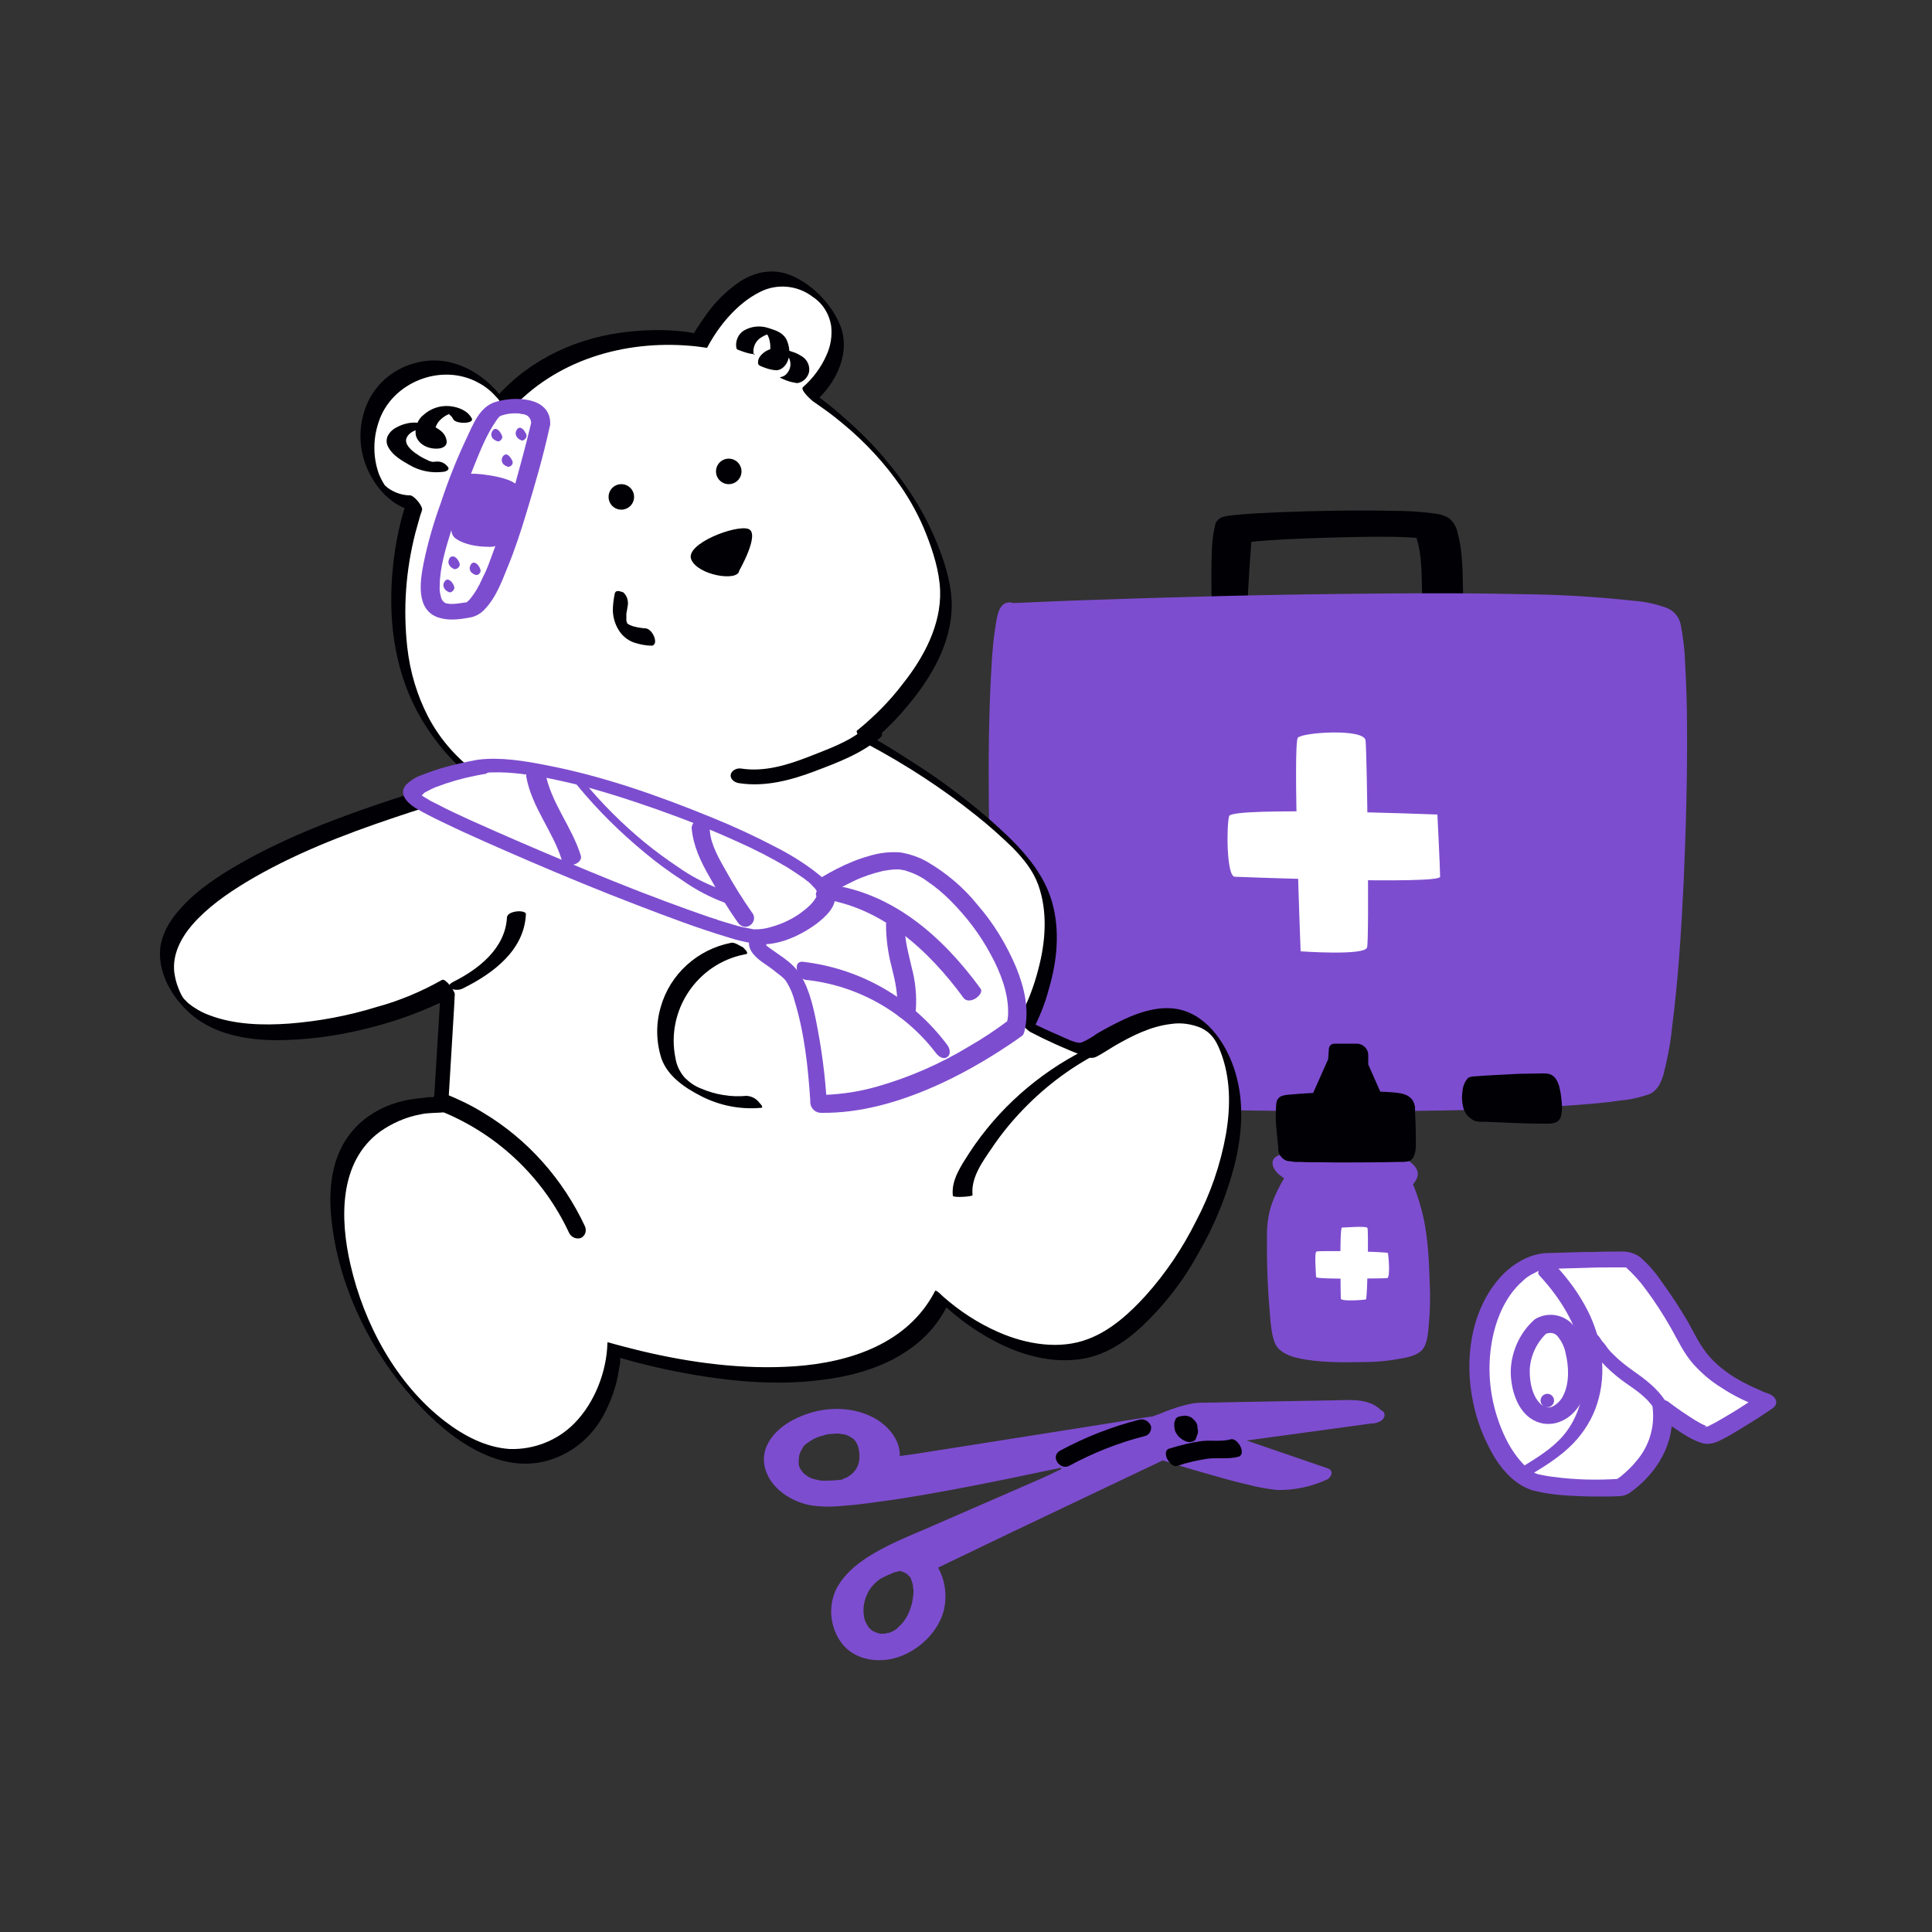 <svg transform="scale(1)" version="1.1" id="hXXYFXOp18" xmlns="http://www.w3.org/2000/svg" xmlns:xlink="http://www.w3.org/1999/xlink" x="0px" y="0px" viewBox="0 0 500 500" xml:space="preserve" class="pbimage_pbimage__wrapper__image__0LEis false"><rect x="0" y="0" width="500" height="500" fill="#333333" stroke="none"/><title>First Aid</title><style type="text/css"> .st0{fill:#000005;} .st1{fill:#59BE4C;} .st2{fill:#FFFFFF;}
 .st2{fill:#FFFFFF;}
 .st1{fill:#7d4dcf;}
 .st0{fill:#000005;}</style><g id="case"><path class="st0" d="M316.4,161.8c0,0-1-24.9,1.4-26.2s52.1-2.8,55.6-0.4s2.8,25.6,2.8,25.6l-5.6,0.4c0,0,0.4-21.4-2.5-22.8
		s-46.2,0-46.5,1s-1.4,21.4-1.4,21.4L316.4,161.8z" fill="#000005"></path><path class="st0" d="M318.8,162c-0.4-7.1-0.4-14.3,0.2-21.4c0.1-0.8,0.2-1.7,0.4-2.5c0.1-0.3,0.1-0.6,0.2-0.8
		c0-0.1,0.1-0.2,0.1-0.4s0,0.3,0-0.1c0,0,0.1-0.2,0.1-0.2c0.2,0-0.3,0.2-0.1,0.1c-0.5,0.2-0.4,0-0.1,0.1s0.3,0-0.1,0
		c0.2,0,0.4-0.1,0.6-0.1c2.9-0.4,5.9-0.6,8.9-0.7c9.5-0.5,18.5-0.7,28-0.6c3.9,0,7.8,0.1,11.7,0.4c0.7,0,1.4,0.1,2,0.2s-0.2,0-0.1,0
		l0.4,0.1l0.7,0.1c0.4,0.1,0.7,0.2,0,0c0.3,0.1,0.6,0.3-0.1-0.1c0.1,0,0.3,0.2-0.1-0.1s0,0.2-0.2-0.2c0.1,0.2,0.4,0.6,0.4,0.6
		c0.6,1.6,1,3.3,1.2,5.1c0.3,2.3,0.5,4.7,0.6,7c0.2,3.7,0.2,7.4,0.1,11.1c0,0.2,0,0.4,0,0.6l1.5-0.9l-5.6,0.4l3.4,2
		c0-2.5,0-4.9,0-7.4c0-4.2-0.3-8.3-1-12.4c-0.1-1.4-0.7-2.8-1.6-3.9c-0.9-0.8-2.1-1.2-3.3-1.3c-2.7-0.3-5.5-0.4-8.3-0.4
		c-8.5-0.1-17,0.2-25.5,0.6c-3.2,0.1-6.5,0.3-9.7,0.6c-1.4,0.1-4.2,0-4.5,1.8c-0.2,1.3-0.3,2.5-0.3,3.8c-0.1,2-0.3,4.1-0.4,6.1
		c-0.2,3.5-0.4,6.9-0.6,10.4c0,0.2,0,0.4,0,0.6l0.9-0.8l-3.9,1c-1,0.3-1.1,1.3-0.4,1.9c1,0.8,2.3,1.1,3.5,0.7l3.9-1.1
		c0.3-0.1,0.9-0.4,0.9-0.8c0.3-6.3,0.6-12.6,1.1-18.8c0-0.6,0.1-1.1,0.1-1.7c0-0.2,0.1-0.4,0.1-0.6c0-0.4,0.2-0.2-0.1,0
		s-1,0.5-0.3,0.3c-0.9,0.3,0.2,0,0.6-0.1c2.6-0.3,5.3-0.4,8-0.6c8-0.4,15.6-0.6,23.5-0.7c3.2,0,6.4,0,9.5,0.2c0.5,0,1,0.1,1.5,0.1
		l0.6,0.1c-1-0.1-0.3-0.1,0,0c0.6,0.2-0.3-0.1-0.2-0.1c-0.2-0.1-0.4-0.2-0.6-0.4c-0.4-0.2-0.1-0.1,0.1,0.2c-0.2-0.3,0.2,0.4,0.2,0.6
		c1.2,3.9,1.2,8.4,1.3,12.4c0.1,2.7,0.1,5.5,0.1,8.2c0,1.6,2.2,2,3.4,2l5.6-0.4c0.5,0,1.5-0.3,1.5-0.9c0.1-3,0.1-6,0-8.9
		c-0.1-4.7-0.1-9.6-1.4-14.2c-0.3-1.6-1.2-3-2.5-3.9c-1.1-0.5-2.2-0.9-3.4-1c-3.6-0.5-7.3-0.7-11-0.7c-10-0.2-20,0-30,0.4
		c-3.6,0.2-7.3,0.3-10.9,0.7c-1,0.1-2,0.2-3,0.5c-1.1,0.4-1.9,1.3-2,2.5c-1,4-0.8,8.6-0.9,12.7c0,3.9,0.1,7.8,0.2,11.7
		c0,0.2,0,0.4,0,0.6C314,163.4,318.9,164.1,318.8,162z" fill="#000005"></path><path class="st1" d="M261.5,158.3c0,0,166.6-7,170.9,2.4s1.2,112.6-5.5,119.6s-156,5.9-162.6,0.4S256,158.7,261.5,158.3z" fill="#7d4dcf"></path><path class="st1" d="M261.9,160.7c3.6-0.2,7.3-0.3,10.9-0.4c9.3-0.4,18.5-0.7,27.8-0.9c12.3-0.4,24.7-0.7,37-0.9
		c13-0.2,25.9-0.4,38.9-0.3c11.1,0.1,22.2,0.2,33.3,0.8c2.2,0.1,4.4,0.3,6.6,0.4l1.4,0.1h0.3l0.7,0.1c0.9,0.1,1.8,0.2,2.8,0.3
		c2.7,0.3,5.3,0.8,7.9,1.5l0.3,0.1c0.5,0.1-0.6-0.2-0.2-0.1c0.2,0.1,0.4,0.1,0.6,0.2l0.5,0.2c0.6,0.3-0.5-0.4-0.1,0
		c0.2,0.2,0.5,0.6-0.2-0.2c0.3,0.4-0.1,0-0.1-0.3c0,0.2,0.1,0.3,0.2,0.5c0.2,0.5-0.1-0.3-0.1-0.3c0,0.1,0.1,0.3,0.1,0.4
		c0.6,3.1,1,6.3,1.1,9.5c0-0.6,0,0.1,0,0.3s0,0.5,0,0.8l0.1,1.8c0,1.3,0.1,2.6,0.1,3.9c0.1,2.8,0.1,5.6,0.1,8.4
		c0.1,6.5,0,12.9-0.1,19.4c-0.3,13.7-0.9,27.3-1.9,41c-0.4,5.7-0.9,11.4-1.7,17.1c-0.3,2.2-0.6,4.5-1,6.7c-0.1,0.5-0.2,0.9-0.2,1.3
		c0,0.1,0,0.2,0,0.3l-0.1,0.7c-0.2,0.8-0.4,1.5-0.6,2.3s-0.4,1.2-0.6,1.8c-0.1,0.2-0.2,0.5-0.3,0.7c-0.2,0.6,0.3-0.4-0.1,0.2
		c-0.1,0.1-0.2,0.3-0.3,0.4c-0.3,0.5,0.5-0.5,0.1-0.1c-0.1,0.1-0.3,0.1-0.3,0.2c0.1-0.3,0.5-0.2,0,0c-0.9,0.3-1.8,0.6-2.7,0.8
		l-0.8,0.2c-0.6,0.1,0.1,0,0,0l-0.6,0.1c-0.7,0.1-1.5,0.2-2.2,0.3c-9.1,1.3-18.3,1.6-27.4,2c-12.7,0.5-25.4,0.7-38.1,0.7
		c-13.3,0-26.6-0.1-39.9-0.4c-10.9-0.3-21.8-0.7-32.6-1.5l-3.2-0.2l-0.7-0.1c-0.3,0,0.6,0,0.1,0h-0.3l-1.4-0.1
		c-1.6-0.2-3.2-0.4-4.8-0.6c-1.2-0.2-2.3-0.4-3.5-0.6c-0.4-0.1-0.8-0.2-1.2-0.3c-0.2-0.1,0.6,0.3,0.1,0c-0.1-0.1-0.2-0.1-0.4-0.2
		c-0.3-0.1,0.6,0.5,0.2,0.1c0,0,0.5,0.6,0.2,0.1s0.3,0.7,0.1,0.1c-0.1-0.2-0.2-0.4-0.3-0.6l-0.3-0.7c-0.1-0.4,0,0,0.1,0.2l-0.1-0.5
		c-0.2-0.6-0.3-1.3-0.5-1.9c-0.8-3.9-1.3-7.8-1.7-11.8c-1.2-11.9-1.7-23-2-35c-0.4-12.9-0.5-25.8-0.3-38.7
		c0.2-8.9,0.2-18.1,1.6-26.9c0-0.3,0.1-0.6,0.2-0.9s-0.1,0.6,0,0c0-0.1,0-0.2,0.1-0.3c0.1-0.4,0.2-0.9,0.4-1.3
		c0.1-0.2,0.1-0.3,0.2-0.5c0.1-0.2-0.4,0.5,0,0.1s-0.4,0.3-0.2,0.2s0.3-0.1-0.4,0.2C262.7,160.5,261.7,160.7,261.9,160.7
		c3-0.3,1.9-5-0.8-4.8s-3,3.6-3.4,5.7c-0.6,3.6-0.9,7.2-1.1,10.9c-0.7,11.6-0.8,23.2-0.7,34.8c0.1,13.2,0.4,26.4,1.2,39.5
		c0.5,9.6,1,19.5,3,28.9c0.5,2.3,1,5.2,3,6.8c1.6,1.3,4.1,1.5,6,1.9c8.5,1.3,17.1,1.7,25.6,2.1c12.5,0.6,25,0.9,37.5,1
		c13.6,0.2,27.2,0.1,40.8-0.1c11.5-0.2,23-0.5,34.5-1.4c4-0.3,8-0.6,11.9-1.2c2.5-0.2,5-0.8,7.4-1.6c2.2-1,3-2.9,3.7-5.1
		c1-3.9,1.8-7.9,2.2-12c1.6-12.4,2.4-24.9,3-37.3c0.6-13.6,1-27.3,0.9-40.9c0-5.4-0.2-10.9-0.5-16.4c-0.1-3.3-0.5-6.5-1.1-9.7
		c-0.4-2.2-1.9-3.9-4-4.6c-2.6-0.9-5.3-1.5-8-1.7c-9.2-1-18.5-1.6-27.8-1.7c-12.4-0.3-24.8-0.3-37.2-0.2
		c-13.2,0.1-26.5,0.3-39.7,0.6c-11.3,0.3-22.6,0.6-33.8,1c-6.8,0.2-13.7,0.5-20.5,0.8l-2.8,0.1C258,156.1,259.2,160.8,261.9,160.7z" fill="#7d4dcf"></path><path class="st2" d="M336.6,246.2c0,0-2.1-53.9-0.7-55.3s17.1-2.4,17.5,0.7s1,51.4,0.4,53.6S336.6,246.2,336.6,246.2z" fill="#FFFFFF"></path><path class="st2" d="M319.5,226.9c0,0,53.2,2.1,53.2,0s-0.7-16.1-0.7-16.1s-53.2-2.1-53.9,0.4S317.4,226.6,319.5,226.9z" fill="#FFFFFF"></path><path class="st0" d="M291.1,280.3c0,0,18.4,0.2,20,0.5s1.2,6.2,0.5,6.9s-17-0.2-19.4-0.7S290.2,280.7,291.1,280.3z" fill="#000005"></path><path class="st0" d="M289.9,280.6l8.8,0.1c2.2,0,4.4,0.1,6.6,0.1l2.7,0.1h0.9h0.4c-0.7,0-0.2,0,0,0s0,0,0,0c-0.1-0.2-0.2,0.1-0.2,0
		s0.1,0.1,0.2,0.1c0.2,0.4,0.3,0.8,0.5,1.2c0.2,1.1,0.2,2.2,0.1,3.2c0,0.5-0.1,0.9-0.2,1.4c0,0.2-0.3,0.7-0.3,0.7l0.4-0.1l0.6-0.1
		c-0.5,0,0.3,0,0.2,0l0,0h-1.2h-0.4c0.1,0,0.5,0,0.1,0h-0.8c-1.1,0-2.2-0.1-3.4-0.1c-2.4-0.1-4.3-0.2-6.7-0.4
		c-1-0.1-1.9-0.1-2.9-0.2c-0.1,0-0.6-0.1-0.2,0c-0.1,0-0.2,0-0.4-0.1c-0.3-0.1-0.6-0.3-0.9-0.6c-0.6-1-0.9-2.2-0.8-3.3
		c0-0.6,0-2.1,0.6-2.5c0.4-0.2-1.7-0.4-1.8-0.3c-1-0.1-2.1,0-3.1,0.4c-0.6,0.4-0.7,1.6-0.7,2.2c-0.1,1.2,0.1,2.4,0.6,3.4
		c0.8,1.6,2.8,1.4,4.3,1.6c5,0.4,10.1,0.7,15.1,0.7c1.2,0,2.3,0,3.5-0.1c0.9,0,1.8-0.1,2.6-0.5c0.6-0.5,0.6-1.6,0.6-2.3
		c0.2-1.2,0.1-2.4-0.1-3.6c-0.1-0.8-0.9-1.4-1.8-1.4c-0.7-0.1-1.3-0.1-2-0.1c-2.1-0.1-4.2-0.1-6.3-0.2c-4-0.1-8-0.2-12.1-0.2
		c-0.6,0-1.3,0-1.9,0.1c-0.5,0-1,0.1-1.5,0.2c-0.2,0.1-0.4,0-0.2,0.3S289.8,280.6,289.9,280.6z" fill="#000005"></path><path class="st0" d="M381.3,281.2c0,0,19.4-1.4,19.8-0.7s1.9,7.6,0.2,8.1s-16.6-0.5-19.1-0.5S380.3,281.9,381.3,281.2z" fill="#000005"></path><path class="st0" d="M381.7,283.5c6.4-0.5,12.9-1.1,19.3-0.8c0.1,0,0.4,0.1,0,0c-0.6-0.2,0.4,0.2-0.3-0.1s-1.8-2.1-1.3-1.3
		c0.2,0.3-0.1-0.5,0,0c0.2,1,0.4,2.1,0.6,3.2c0,0.1,0,0.4,0,0v0.4c0,0.3,0,0.5,0,0.8s0,0.5,0,0.7s-0.1,0.3,0-0.1
		c0,0.1,0,0.2-0.1,0.3s0.2-0.3,0.1-0.1s-0.2,0.2,0,0s0.5-0.4,0.3-0.2c0,0-0.5,0.1-0.1,0s-0.1,0-0.2,0c-4.4,0.2-8.9-0.2-13.2-0.4
		l-3.3-0.1h-1.2h-0.4c-0.5,0,0.1,0,0.3,0.2c0.4,0.2,0.4,0.3,0.2,0.1c0.8,0.7-0.2-0.3,0.4,0.5c0,0-0.1-0.3-0.1-0.3s0.1,0.5,0,0
		c0-0.1-0.1-0.9-0.1-0.4c0-0.3,0-0.7,0-1c0-0.3,0-0.6,0.1-0.9c0-0.3-0.1,0.3,0,0l0.1-0.4c0.1-0.2,0.2-0.5,0.2-0.7s0.2-0.2-0.1,0.1
		c0.1-0.1,0.3-0.3-0.1,0.1c0.8-0.9,0.9-2.2,0.1-3.1c-0.5-0.8-2-1.8-3-1c-0.8,0.9-1.3,2.1-1.4,3.3c-0.2,1.3-0.2,2.6,0.1,3.9
		c0.3,1.8,1.5,3.2,3.1,3.9c0.8,0.2,1.6,0.3,2.5,0.2c5.1,0.2,10.1,0.5,15.2,0.5c1.9,0,4,0.2,4.6-2c0.3-1.4,0.3-2.8,0.1-4.2
		c-0.1-1.2-0.3-2.3-0.6-3.5c-0.4-1.3-1-2.6-2.4-3.1c-0.6-0.2-1.3-0.2-1.9-0.2c-2,0-4.1,0.1-6.1,0.1c-4,0.2-8.1,0.4-12.1,0.7
		C377.9,279.1,379.4,283.7,381.7,283.5z" fill="#000005"></path></g><g id="scissors"><path class="st1" d="M355.7,366.6c-1.4-1.6-3.5-2.5-5.6-2.5c-3.6,0-38.2,0.7-40.5,0.7s-10.8,3.4-10.8,3.4L230,379
		c2.4-7.1-8.1-16.5-21.8-11.1s-8.3,17.7,2.3,19.9s67.5-10.5,67.5-10.5c-0.6,1.1-1,2.3-1.3,3.6c0,1-32.6,14.5-44.8,20.1
		s-17.1,12.7-13.2,21.1s14.5,7.4,20.6-0.5s0.2-16.3,0.2-16.3l61.4-29.3c0,0,25.2,8.1,30.8,7.9c3.5-0.2,6.9-1,10.2-2.3l-27.3-9.4
		L355.7,366.6z M217.9,384.6c-13.4,1.9-15.7-5.3-12.5-10.4s17.2-8.3,19.1,0S217.9,384.6,217.9,384.6L217.9,384.6z M232.2,423.5
		c-7.2,3.4-12.9-1.3-10.8-9.1s11.3-9.3,11.3-9.3C241.9,405,239.4,420.2,232.2,423.5L232.2,423.5z"></path><path class="st1" d="M358,365.6c-3.1-3.8-8.1-3.3-12.5-3.2c-5.7,0.1-11.4,0.2-17.1,0.3l-15.7,0.3c-1.4,0-2.7,0-4.1,0.2
		c-3,0.6-5.9,1.6-8.7,2.8c-0.7,0.2-1.5,0.5-2.1,0.8c0.6-0.4,0.8-0.2,0.2-0.2c-0.9,0.1-1.8,0.3-2.6,0.4l-11.2,1.8l-32.9,5.2l-14,2.2
		c-2.4,0.4-4.9,0.6-7.4,1.1c-0.1,0-0.2,0-0.3,0.1l2.9,1.5c1.6-5-2.2-9.8-6.4-12c-6.4-3.4-14.4-2.8-20.7,0.5c-4.7,2.4-8.9,7-7.4,12.6
		c1.4,5.1,6.4,8.4,11.4,9.5c2.9,0.5,5.9,0.5,8.8,0.2c4.4-0.3,8.8-1,13.2-1.6c9.9-1.5,19.7-3.4,29.5-5.4c3.8-0.8,7.6-1.6,11.5-2.4
		c1.9-0.4,4-0.7,5.9-1.3l0.3,0l-2.7-2c-0.4,0.7-0.7,1.4-1,2.2c-0.2,0.5-0.3,0.9-0.4,1.4c-0.2,1,0.3-0.8,0.7-0.7
		c-0.2,0.1-0.4,0.2-0.6,0.4c0.8-0.5,0.1-0.1-0.1,0l-0.7,0.3c-2.9,1.5-5.9,2.7-8.8,4c-8.5,3.7-17,7.4-25.5,11.1
		c-3.8,1.6-7.6,3.2-11.2,5.1c-4.7,2.5-9.6,5.8-12,10.7c-1.9,4.2-1.5,9.1,1,13c2.8,4.4,8.1,5.8,13.1,4.9c6.2-1.2,12.1-6.3,13.8-12.4
		c1.1-4.4,0.3-9-2.3-12.7l-1.2,2.4l20.8-10l33-15.7l7.6-3.6l-2.5,0.1c4.2,1.4,8.5,2.7,12.8,3.9c3.5,1,6.9,2,10.5,2.8
		c2.5,0.7,5,1.1,7.6,1.4c4.4,0.1,8.7-0.8,12.7-2.6c1.3-0.5,2.2-2.4,0.4-3l-23.9-8.2l-3.4-1.2l-1.7,3.3l35.9-4.9l5.1-0.7
		c1-0.1,2.5-0.6,2.7-1.9s-1.2-1.7-2.2-1.6l-35.9,4.9l-5.1,0.7c-1,0-2,0.6-2.6,1.4c-0.3,0.7,0,1.5,0.6,1.8c0.1,0,0.1,0.1,0.2,0.1
		l23.8,8.2l3.4,1.2l0.4-3c-0.2,0.1-0.3,0.1-0.5,0.2l-0.7,0.3h-0.1c-0.2,0-0.3,0.1-0.5,0.1c-1.7,0.5-3.4,0.9-5.1,1.1
		c-0.8,0.1-1.6,0.1-2.3,0.2c-0.5,0.1,0.5,0.1,0.1,0l-0.6-0.1c-0.9-0.1-1.7-0.2-2.6-0.4c-4.9-0.9-9.6-2.3-14.4-3.7
		c-3.7-1.1-7.4-2.2-11.1-3.4c-1-0.4-2.2-0.4-3.2,0c-0.5,0.2-1,0.5-1.5,0.7l-18.8,9l-25.7,12.3c-5,2.4-10.1,4.7-15,7.2l-0.2,0.1
		c-0.9,0.4-1.9,1.4-1.2,2.4c1.8,2.7,2.6,5.9,2.2,9.1c-0.8,5-4.4,9-9.2,10.5c-1.7,0.5-3.5,0.4-5.1-0.2c-1.9-0.9-3.3-2.4-4.1-4.2
		c-1.8-3.5-1.5-7.6,0.7-10.8c2.8-4,7.4-6.5,11.8-8.4c3.3-1.5,6.6-2.9,9.9-4.4c7.9-3.4,15.9-6.8,23.8-10.3c3-1.3,6-2.6,8.9-4.1
		c1-0.4,1.8-0.9,2.6-1.6c0.4-0.5,0.6-1.2,0.7-1.9c0.3-0.8,0.6-1.5,1-2.2c0.9-1.7-1.5-2.2-2.7-2c-4.2,1-8.5,1.9-12.7,2.7
		c-8.9,1.9-17.9,3.7-26.9,5.2c-4.6,0.8-8.5,1.4-12.9,2c-3.4,0.5-6.9,0.8-10.4,0.9h-1.4c-0.5,0,0.4,0,0,0s-1-0.1-1.5-0.1
		c-2-0.4-3.8-1.2-5.4-2.4c-3.1-2.3-5.1-6.4-3.1-10c1.2-2.1,3.5-3.5,5.7-4.4c2.9-1.2,6-1.6,9.1-1.2c4.3,0.7,9,3.7,9.6,8.3
		c0.1,0.9,0,1.8-0.3,2.6c-0.5,1.6,2.1,1.6,2.9,1.5l17.4-2.7l32.7-5.1l12.9-2c1.9-0.3,3.9-0.5,5.7-0.9c1.7-0.5,3.4-1.2,5.1-1.9
		c1.3-0.5,2.6-0.9,4-1.2l0.8-0.2c0.4-0.1-0.5,0,0.1,0h0.5c4,0,8-0.1,12.1-0.2l18-0.3l7-0.1c1.5,0,3.1-0.2,4.6,0.3
		c0.6,0.3,1.1,0.6,1.6,1c0.2,0.1,0.5,0.5,0.3,0.3l0.2,0.2C354.9,369.3,359.5,367.5,358,365.6z"></path><path class="st1" d="M218.1,382.9c-1.5,0.2-3.1,0.3-4.7,0.3h-0.1h-0.5c-0.3,0-0.6-0.1-0.8-0.1l-0.9-0.2l-0.4-0.1c0.2,0.1,0.1,0,0,0
		c-0.5-0.1-0.9-0.3-1.3-0.5s0.1,0.1-0.3-0.2c-0.2-0.1-0.4-0.2-0.6-0.4l-0.4-0.3c-0.4-0.3,0.1,0.1-0.1-0.1c-0.3-0.3-0.5-0.6-0.7-0.9
		c-0.1-0.2-0.2-0.3-0.3-0.5c0.2,0.4,0-0.1-0.1-0.2c-0.1-0.3-0.2-0.7-0.2-1c0-0.1,0-0.5,0-0.3s0-0.3,0-0.4c0-0.4,0.1-0.7,0.1-1.1
		c0-0.2,0.1-0.3,0.1-0.5c0.1-0.5,0,0,0.1-0.2c0.1-0.4,0.3-0.7,0.5-1.1c0.1-0.2,0.2-0.3,0.3-0.5c0.2-0.4-0.2,0.2,0.1-0.2
		s0.6-0.6,0.9-0.9s-0.3,0.2,0,0.1l0.2-0.2l0.6-0.4l0.5-0.3l0.3-0.2c0.2-0.1-0.4,0.2,0,0s0.8-0.4,1.3-0.6l0.6-0.2l0.4-0.1
		c-0.6,0.2-0.1,0,0,0c0.5-0.1,0.9-0.3,1.4-0.4l0.8-0.1h0.1h0.2c0.5,0,1-0.1,1.4-0.1h0.4c0.4,0-0.4,0-0.1,0l0.7,0.1l0.7,0.1
		c0.5,0.1-0.1-0.1,0.2,0c0.4,0.1,0.9,0.3,1.3,0.5c-0.4-0.2,0.2,0.1,0.3,0.2c0.2,0.1,0.3,0.2,0.5,0.3l0.3,0.2c0.2,0.2-0.2-0.2,0,0
		c0.2,0.2,0.3,0.4,0.5,0.6c0.5,0.7,0.8,1.6,0.9,2.4c0.2,1.1,0.2,2.2-0.1,3.3c-0.2,0.8-0.6,1.5-1.1,2.1c-0.2,0.2-0.3,0.4-0.5,0.5
		s-0.3,0.3-0.1,0.1s-0.1,0.1-0.1,0.1c-0.3,0.3-0.7,0.5-1,0.7s0.4-0.2-0.1,0.1l-0.5,0.2c-0.3,0.1-0.6,0.2-0.8,0.4
		c-0.7,0.3,0.6-0.2,0,0l-0.2,0.1c-0.9,0.2-2.3,1.1-2,2.2s1.9,1.3,2.8,1.1c3.3-0.8,6.6-3,8.1-6.1c1.1-2.5,1.2-5.3,0.2-7.8
		c-1-2.2-2.8-3.8-5.1-4.4c-5-1.5-10.8-0.1-15.1,2.7c-3.2,2.1-5.7,6.2-4.4,10.1c2.1,6.2,10.4,6.2,15.6,5.5c1-0.1,2.5-0.6,2.7-1.9
		S219.1,382.8,218.1,382.9z"></path><path class="st1" d="M231.2,422.1l-0.9,0.4c-0.1,0-0.6,0.2-0.3,0.1s-0.1,0-0.2,0l-0.9,0.2h-0.1h-0.3c-0.1,0-0.8,0-0.6,0
		s-0.4,0-0.5-0.1s-0.8-0.2-0.4-0.1c-0.2-0.1-0.5-0.2-0.7-0.3l-0.4-0.2c0,0,0.2,0.1,0,0c-0.2-0.1-0.4-0.2-0.5-0.4
		c-0.3-0.2-0.6-0.5-0.8-0.9c-0.5-0.7-0.9-1.6-1-2.5c-0.4-2.2,0.1-4.5,1.2-6.5c0.5-0.8,1.1-1.6,1.8-2.2l0.2-0.2c0.3-0.2-0.2,0.2,0,0
		l0.5-0.4c0.4-0.3,0.8-0.6,1.3-0.8s-0.4,0.2,0.2-0.1l0.6-0.3c0.4-0.2,0.8-0.4,1.2-0.5c0.3-0.2,0.6-0.3,1-0.4c-0.3,0-0.5,0.1-0.1,0
		l0.5-0.1c0.4-0.1,0.7-0.2,1.1-0.3h0.2c0,0-0.7,0.2-0.4,0.1s-0.4,0-0.1,0l0.7,0.1c0.3,0-0.4-0.1-0.1,0l0.2,0.1l0.6,0.2
		c-0.4-0.1-0.1,0,0.1,0.1s0.3,0.2,0.5,0.3c0.4,0.3-0.1-0.1,0.1,0.1s0.2,0.3,0.4,0.4s0.2,0.3,0.3,0.4s0.3,0.5,0.2,0.4
		s0.1,0.3,0.1,0.3s0.1,0.4,0.2,0.6c0.1,0.4,0.2,0.8,0.2,1.2c0,0.2,0,0.4,0.1,0.6s0,0.1,0,0v0.4c0,0.5,0,0.9-0.1,1.4
		c-0.2,1.9-0.8,3.8-1.8,5.5l-0.4,0.6l-0.2,0.3c-0.2,0.3,0.1-0.1-0.1,0.1c-0.3,0.4-0.6,0.8-1,1.1l-0.5,0.5c0.4-0.3-0.1,0.1-0.2,0.2
		s-0.4,0.3-0.6,0.4L231.2,422.1C231.7,421.8,231.3,422.1,231.2,422.1c-0.8,0.4-1.9,1.4-1.2,2.4s2.3,0.9,3.3,0.4
		c4.2-2,6.8-6.4,7.6-10.9c0.7-3.9-0.2-8.5-4.3-10.1c-3.3-1.3-7,0-10,1.6c-5,2.7-8.5,7.5-8,13.4c0.2,2.9,2,5.4,4.6,6.6
		c3.1,1.5,7,0.8,10-0.6c0.9-0.4,1.9-1.4,1.2-2.4S232.1,421.7,231.2,422.1z"></path><path class="st0" d="M276.8,379.3c6.1-3.3,12.6-5.9,19.3-7.6c1.2-0.2,1.9-1.3,1.8-2.4c0-0.1,0-0.1,0-0.2c-0.5-1.2-1.7-2-3-1.7
		c-7.1,1.8-14,4.5-20.5,8C271.6,376.9,274.4,380.7,276.8,379.3L276.8,379.3z"></path><path class="st0" d="M304.6,379.4c2.6-0.9,5.3-1.5,8-1.9c2.6-0.3,5.3,0.2,7.9-0.5c1.1-0.3,1-1.6,0.6-2.5s-1.5-2.3-2.6-2
		c-2.6,0.7-5.3,0.1-7.9,0.5c-2.7,0.4-5.4,1.1-8,1.9c-1.1,0.3-1,1.6-0.6,2.5S303.5,379.7,304.6,379.4L304.6,379.4z"></path><path class="st0" d="M304.2,367.4c0,0-0.1,0.1-0.1,0.2c-0.1,0.2-0.1,0.4-0.2,0.6c0,0.3,0,0.6,0,0.8c0.1,0.4,0.2,0.7,0.4,1.1
		c0.2,0.4,0.5,0.7,0.8,1c0.6,0.6,1.3,0.9,2.1,1.1c0.5,0.1,1.1,0,1.5-0.3c0.2-0.1,0.4-0.3,0.6-0.5c0.2-0.2,0.3-0.4,0.4-0.7
		c0.1-0.2,0.2-0.5,0.2-0.7c0,0,0-0.1,0-0.1c0-0.2,0-0.5,0-0.7c0-0.3-0.1-0.5-0.2-0.8c-0.1-0.2-0.2-0.4-0.4-0.6
		c-0.1-0.2-0.3-0.4-0.5-0.5c-0.2-0.3-0.5-0.5-0.8-0.6c-0.8-0.4-1.7-0.4-2.5-0.1c-0.5,0.2-0.9,0.6-1.2,1.1c-0.1,0.2-0.2,0.5-0.2,0.8
		c0,0.5,0,1,0.2,1.4c0.3,0.8,0.9,1.5,1.6,1.9c0.8,0.5,1.8,0.6,2.7,0.2c0.2-0.1,0.4-0.2,0.5-0.4c0,0,0.1-0.1,0.1-0.1
		c0.3-0.3,0.5-0.7,0.5-1.2c0.1-0.3,0.1-0.5,0-0.8c-0.1-0.7-0.5-1.3-1-1.8c-0.9-0.9-2.3-1.2-3.5-0.7c-0.5,0.2-0.9,0.6-1.1,1.1
		c0,0.1-0.1,0.3-0.1,0.4c0,0.1-0.1,0.3-0.1,0.4c0,0.5,0.1,1,0.2,1.4c0.1,0.3,0.3,0.6,0.5,0.9c0.2,0.3,0.4,0.6,0.7,0.8
		c0.5,0.5,1.1,0.8,1.8,1.1l0.6,0.1c0.3,0,0.5,0,0.8-0.1c0.2,0,0.3-0.1,0.5-0.2c0.2-0.1,0.4-0.3,0.5-0.6l0.4-1.1
		c0.2-0.5,0.2-1.1,0-1.6c-0.1-0.3-0.3-0.6-0.5-0.8c-0.2-0.3-0.5-0.5-0.8-0.7c-0.5-0.3-1.1-0.5-1.7-0.4c-0.5,0.1-1,0.4-1.2,0.9
		l-0.4,1.1l2.3-0.8l-0.2-0.1l0.6,0.3c-0.2-0.1-0.3-0.2-0.4-0.3l0.5,0.4c-0.1-0.1-0.2-0.2-0.2-0.2l0.4,0.5c-0.1-0.1-0.1-0.2-0.2-0.2
		l0.3,0.5c0-0.1-0.1-0.1-0.1-0.2l0.2,0.6c0-0.1,0-0.2,0-0.3v0.5c0-0.1,0-0.1,0-0.2l-0.1,0.5c0-0.1,0.1-0.1,0.1-0.2l-0.3,0.4
		c0.1-0.1,0.1-0.1,0.2-0.2l-0.4,0.3c0.1-0.1,0.2-0.1,0.3-0.1L308,371c0.1,0,0.1,0,0.2,0h-0.5h0.2l-0.6-0.1h0.1l-0.6-0.3l0.1,0
		l-0.5-0.4l0.1,0.1l-0.4-0.5l0,0.1l-0.3-0.6v0.1l-0.2-0.6c0,0,0,0.1,0,0.1v-0.5c0,0,0,0.1,0,0.1l0.1-0.5c0,0.1-0.1,0.1-0.1,0.2
		l0.3-0.4c0,0.1-0.1,0.1-0.2,0.2l0.4-0.3l-0.2,0.1l0.5-0.2h-0.1h0.4l0.6,0.1l-0.1,0l0.6,0.3l-0.1-0.1l0.5,0.4c0,0-0.1-0.1-0.1-0.1
		l0.4,0.5c0,0-0.1-0.1-0.1-0.1l0.3,0.6c0,0,0-0.1,0-0.1l0.2,0.6c0-0.1,0-0.1,0-0.2v0.6c0-0.1,0-0.1,0-0.2l-0.1,0.5
		c0-0.1,0-0.1,0.1-0.2l-0.3,0.4c0.1-0.1,0.1-0.1,0.2-0.2l-0.4,0.3c0.1,0,0.2-0.1,0.2-0.1l-0.5,0.1c0.1,0,0.2,0,0.2,0h-0.5h0.2
		l-0.6-0.1h0.1l-1.1-0.7l0,0l-0.4-0.5l0.1,0.1l-0.3-0.5c0,0.1,0,0.1,0.1,0.2l-0.2-0.6c0,0.1,0,0.1,0,0.2v-0.5c0,0.1,0,0.2,0,0.3
		l0.1-0.5c0,0.1-0.1,0.2-0.1,0.3l0.3-0.4c-0.1,0.1-0.1,0.1-0.2,0.2l0.4-0.3c-0.1,0.1-0.1,0.1-0.2,0.1l0.5-0.1h-0.2h0.5h-0.2l0.6,0.1
		l-0.1-0.1l0.6,0.3l-0.1-0.1l0.5,0.4l-0.1-0.1l0.4,0.5c0-0.1-0.1-0.1-0.1-0.2l0.3,0.5c0-0.1-0.1-0.1-0.1-0.2l0.1,0.6v-0.2v0.5
		c0-0.1,0-0.1,0-0.2l-0.1,0.5c0-0.1,0-0.1,0.1-0.2c0.1-0.2,0.2-0.5,0.1-0.8c0-0.3,0-0.6-0.2-0.8c-0.1-0.3-0.3-0.6-0.5-0.8
		c-0.2-0.3-0.4-0.5-0.7-0.7c-0.5-0.3-1.1-0.5-1.7-0.4l-0.5,0.1C304.6,366.8,304.3,367,304.2,367.4L304.2,367.4z"></path></g><g id="bottle"><path class="st1" d="M335,305.5c0,0-4.6,7.1-4.8,12.4s0,30.1,2.5,31.9s30.4,3,33.4-1.8s1.5-28.1,0.2-33.4c-0.7-3.1-1.7-6.1-2.8-9.1
		c0,0,3.6-3.5-1-5.1s-28.9-1.5-30.4,0.5S332.7,304.7,335,305.5z"></path><path class="st1" d="M332.8,304.2c-1.6,2.5-3,5.3-3.9,8.1c-0.8,2.7-1.1,5.5-1,8.3c-0.1,6.7,0.2,13.4,0.8,20.1
		c0.2,2.3,0.4,4.9,1.3,7s3.5,3.2,5.6,3.7c5.6,1.3,11.8,1.2,17.5,1.1c3.2,0,6.3-0.3,9.4-0.9c1.8-0.3,4.3-0.8,5.6-2.3
		c1.4-1.7,1.5-4.6,1.7-6.7c0.3-3.6,0.4-7.1,0.2-10.7c-0.2-6.5-0.5-13.2-2.3-19.5c-0.5-1.8-1.1-3.6-1.8-5.4c-0.1-0.2-0.2-0.3-0.2-0.5
		c0-0.2-0.1,0.2,0,0c0.2-0.3,0.5-0.6,0.7-1c2.2-3.6-3.1-6.1-5.9-6.7c-2.6-0.5-5.1-0.8-7.8-0.8c-3.5-0.2-6.9-0.2-10.4-0.1
		c-3,0-6,0.2-9,0.6c-1.8,0.2-4.7,0.7-3.8,3.4c0.8,2.3,4,3.8,6.2,4.6c0.6,0.2,1.5,0.6,1.2-0.3s-2.1-1.6-2.9-1.9s-0.4-0.1-0.2,0
		c0.7,0.2,0.2,0.2,0.1-0.1c-0.1-0.6-0.3-0.8,0-1.4c0.1-0.3,0.3-0.6,0.6-0.8c0.7-0.3,1.4-0.5,2.2-0.6c2.6-0.4,5.3-0.6,8-0.6
		c5.9-0.3,11.8-0.1,17.7,0.6c0.7,0.1,0.5,0.1,1.1,0.2c0.9,0.1-1.1-0.5-1-0.7c0,0.3,0.2,0.6,0.2,0.9c-0.2,0.9-0.6,1.8-1.3,2.4v0.2
		c3.4,8.3,4.1,17,4.3,25.9c0.1,4.5,0.2,9.3-0.8,13.8c-0.1,1.2-0.7,2.4-1.5,3.3c-1.2,0.8-2.5,1.3-3.9,1.5c-4.2,0.9-8.5,1.3-12.8,1.2
		c-4.1,0-8.2-0.2-12.3-0.7l-1.1-0.2c-0.2,0-0.4-0.1-0.6-0.1l-0.3-0.1h-0.2c-0.3-0.1,0,0,0,0s0.1,0,0.2,0.1c0.4,0.2,2,1.5,2.1,1.4
		s-0.2-0.3-0.2-0.3c-0.1-0.3-0.2-0.5-0.3-0.8c-0.2-0.7-0.4-1.4-0.5-2.1c-0.7-4.4-1-8.8-1.1-13.2c-0.2-4.3-0.2-8.6-0.2-12.9
		c0.1-4.8,1.8-9,4.1-13.1c0.2-0.4,0.5-0.8,0.7-1.2C337.6,306,333.3,303.4,332.8,304.2z"></path><path class="st0" d="M332.8,298c0,0-1.4-11.9-0.4-12.3s8.9-0.8,8.9-0.8l4.4-9.9l0.2-2.8h6.1v3l4.2,9.5c0,0,7.9,0,7.9,1
		s0.8,12.3-0.6,12.5S334.6,298.8,332.8,298z"></path><path class="st0" d="M334.9,298.6c-0.5-3.6-0.8-7.2-0.8-10.8c0-0.1,0.1-0.7,0-0.4s0-0.2,0-0.2c0.3-0.4-0.3,0.4-0.3,0.4
		c-0.3,0.4-0.5,0.1-0.1,0.1c0.9-0.1,1.8-0.2,2.7-0.3c1.8-0.1,3.6-0.3,5.4-0.4c0.5,0,1-0.2,1.3-0.6l3.2-7.1c0.4-0.9,0.8-1.8,1.2-2.7
		c0.4-1.3,0.5-2.6,0.5-3.9l-1.5,1.6h6.1l-2.7-2.9c0,1.4-0.2,2.9,0.3,4.2c0.3,0.8,0.7,1.6,1.1,2.5l3.1,7c0.4,1,1.3,1.6,2.4,1.8
		c1.5,0,3,0,4.4,0.2c0.5,0,1,0.1,1.5,0.2h0.3c0,0-0.3,0,0,0c0.2,0.1,0.4,0.1,0.6,0.2c-0.7-0.7-1.2-1.4-1.5-2.3c0,0.1,0,0.2,0,0.2
		c0,0.3,0,0.6,0,0.9c0.1,2,0.2,4,0.2,6.1c0,1,0,2.1-0.1,3.1c-0.1,0.2-0.1,0.4-0.1,0.7c0,0.1-0.1,0.3-0.1,0.4c0-0.2,0.2-0.4,0.2-0.4
		c0.2-0.1,1-0.2,0.6-0.2h-0.5l-1.6,0.1l-5.2,0.1c-4.5,0.1-9,0.1-13.4,0.1c-2.1,0-4.2,0-6.3-0.1c-0.7,0-1.5-0.1-2.2-0.1l-0.7-0.1
		c0.5,0,0.3,0.1,0,0c-0.8-0.3-1.7,0.1-2,0.9c-0.1,0.2-0.1,0.4-0.1,0.6c0.1,1.3,0.9,2.4,2.1,2.8c1.1,0.3,2.3,0.5,3.4,0.4
		c2,0.1,4,0.1,5.9,0.1c4.9,0.1,9.8,0,14.6,0c1.8,0,3.6-0.1,5.4-0.1c1,0,2.4,0.1,3.2-0.7c1.3-1.4,1-4.2,1-6c0-2.2-0.1-4.4-0.2-6.6
		c0.1-1-0.2-2.1-0.8-2.9c-1-1.2-2.4-1.5-3.9-1.7c-2-0.2-4-0.3-5.9-0.3l2.4,1.8l-4.2-9.5l0.3,1.2v-3c0-1.5-1.2-2.7-2.7-2.9h-6
		c-1,0-1.5,0.7-1.5,1.6l-0.2,2.8l0.3-1l-4.4,9.9l1.3-0.6c-2,0.1-4.1,0.2-6.1,0.4s-4.2,0-4.5,2.4c-0.2,2.4-0.2,4.7,0.1,7.1
		c0.1,1.6,0.3,3.3,0.5,4.9c0.1,1.3,0.9,2.4,2.1,2.8c0.8,0.3,1.7,0,2-0.8C334.9,299.1,334.9,298.9,334.9,298.6z"></path><path class="st2" d="M347,336.1c0,0-0.4-18.4,0.3-18.4s6.3-0.5,6.6,0.1s0,18.4-0.4,18.5S347.3,336.9,347,336.1z"></path><path class="st2" d="M359,330.8c0,0-18.4,0.4-18.4-0.3s-0.5-6.3,0.1-6.6s18.4,0,18.5,0.4S359.9,330.5,359,330.8z"></path></g><g id="character"><path class="st2" d="M223.1,190.7c0,0,24.7-19.3,21.1-39.8c-5.4-30.8-35.1-48.9-35.1-48.9s16.3-14,0.8-26.5s-28.8,12.4-28.8,12.4
		s-31-6.2-51,16.2c0,0-9.1-14.5-24.8-7.3s-12.7,32.7,1.8,33.3c0,0-17.5,47.2,17.6,72c0,0-86.5,21.2-81.7,48.4s56.9,14.5,72.6,4.8
		l-1.8,30.3c0,0-29.7-1.8-26.6,30.9s30.9,64.1,50.9,59.9s20.6-27.2,20.6-27.2s67.2,21.2,84.7-13.3c0,0,17.5,17.5,36.9,13.3
		s46-47.8,37.5-73.8s-34.5-3.6-36.9-3.6s-15.7-6.7-15.7-6.7s14.5-26,0-43S223.1,190.7,223.1,190.7z"></path><path class="st0" d="M224.8,192.6c4-3.2,7.6-6.8,10.7-10.7c5.7-6.9,10.6-15.5,10.8-24.7c0.1-5.1-1.4-10.4-3.2-15.1
		c-1.8-4.7-4.1-9.3-6.8-13.5c-4.8-7.5-10.7-14.3-17.4-20.1c-3.4-3.1-7-5.9-10.8-8.3l2.8,3.8c5.5-4.8,9.4-12.8,6.5-19.9
		c-2.3-5.6-7.6-11-13.4-13.1c-4.2-1.5-8.7-0.6-12.4,1.8c-3.4,2.3-6.4,5.2-8.8,8.6c-0.8,1.1-1.6,2.3-2.4,3.5c-0.2,0.3-0.4,0.7-0.6,1
		c-0.1,0.1-0.3,0.4,0,0.3c-0.3,0.1-1.1-0.2-1.4-0.2c-1.2-0.2-2.4-0.3-3.6-0.4c-3.9-0.3-7.8-0.2-11.7,0.2
		c-13.1,1.3-25.5,6.8-34.4,16.7l2.8,2.6c-5.1-8.1-14.5-13.9-24.2-11.1c-6,1.6-10.8,6-12.8,11.8c-1.8,5.1-1.6,10.6,0.6,15.6
		c2.4,5.5,7.4,10.7,13.6,11l-3-3.9c-2.1,5.9-3.4,12-4,18.2c-1.3,12.6,0.1,25.7,6.1,37.1c4.3,8.1,10.4,15,17.9,20.3l-2.4-3.5
		c-7.2,1.8-14.4,3.9-21.5,6.2c-13.6,4.5-27.3,9.6-39.7,16.7c-5.4,3.1-10.8,6.6-15,11.2c-3.2,3.4-5.9,7.8-5.7,12.6
		c0.2,6.6,4.7,13,10,16.7c5.7,3.9,12.9,5.1,19.6,5.2c7.9,0,15.8-1,23.4-2.9c6.8-1.6,13.4-3.9,19.7-6.9c1.1-0.6,2.2-1.2,3.3-1.8
		l-3.2-3.7l-1.5,24.6l-0.3,4.9c0,0.2-0.2,0.9,0.1,0.7s0-0.1-0.2-0.1c-0.8-0.1-1.7-0.1-2.5,0.1c-1.3,0.1-2.7,0.3-4,0.5
		c-8.6,1.6-15.7,6.8-18.6,15.1c-2.4,6.7-1.9,14.1-0.7,21c1.5,8.3,4.3,16.2,8.2,23.6c3.8,7.3,8.7,14,14.4,20
		c4.8,5,10.4,9.6,16.8,12.3c5.4,2.3,11.1,3,16.8,1.1c5.7-1.9,10.4-5.9,13.3-11.1c2.1-3.8,3.6-8,4.2-12.3c0.2-1,0.4-2,0.3-3
		c-0.1-0.3-0.2,0-0.2,0c0.2,0.1,0.4,0.1,0.5,0.2c6.2,1.8,12.5,3.2,18.8,4.3c10.7,1.8,21.6,2.7,32.4,1.4c10.5-1.2,21.3-4.6,28.6-12.6
		c1.8-2,3.3-4.2,4.5-6.6l-1.6-1c3.4,3.3,7.1,6.1,11.1,8.5c7.3,4.4,15.9,7.4,24.6,6.3c6.4-0.8,11.8-4.3,16.4-8.6
		c5.8-5.5,10.7-11.8,14.5-18.8c4.2-7.2,7.3-14.9,9.4-22.9c1.8-7.3,2.5-15.1,0.6-22.5c-1.7-6.9-6.2-14.8-13.3-17.3
		c-5.3-1.9-11.2-0.1-16.1,2.2c-2.3,1.1-4.6,2.3-6.8,3.6c-1.2,0.9-2.6,1.7-4,2.3c-1.3,0.4-4.3-1.2-5.7-1.8c-2.8-1.2-5.6-2.5-8.4-3.9
		l-1.6-0.8l2.8,3.8c1.9-3.5,3.4-7.2,4.4-11c2.2-7.4,3-15.4,0.8-22.9c-2.6-8.8-9.7-15.5-16.4-21.4c-6.6-5.7-13.7-10.9-21.1-15.5
		c-4-2.6-8.1-5.1-12.4-7.3c-0.9-0.5-0.2,1,0,1.2c0.6,1,1.4,1.9,2.4,2.5c9.9,5.3,19.3,11.4,28,18.4c3.3,2.6,6.4,5.4,9.4,8.3
		c2.8,2.9,5.2,5.8,6.6,9.6c2.5,7,1.9,14.8,0,21.9c-1.1,4.3-2.7,8.5-4.8,12.4c-0.5,1,2,3.4,2.8,3.8c4.4,2.3,8.9,4.3,13.5,6.1
		c1.4,0.5,2.4,0.9,3.7,0.2c1.5-0.8,3-1.8,4.5-2.7c4.5-2.6,9.4-5.1,14.7-5.7c2.6-0.4,5.2,0,7.7,1c2.7,1.3,3.9,3.2,5,6
		c2.7,6.8,2.7,14.3,1.5,21.4c-1.4,7.9-4,15.5-7.8,22.7c-3.5,7-7.8,13.4-13,19.2c-4.1,4.5-9,9-14.8,11.2c-7.4,2.9-16.1,1.4-23.2-1.7
		c-5.3-2.3-10.2-5.5-14.6-9.4c-0.3-0.3-1-1-0.3-0.3c-0.1-0.1-1.4-1.4-1.6-1c-7,13.6-22,18.5-36.4,19.5c-13.3,0.9-26.8-0.9-39.8-4
		c-2.8-0.7-5.6-1.4-8.4-2.2c-0.2,0-0.2,0-0.2,0.2c-0.2,7.4-3.3,15.4-8.5,20.7c-4.4,4.5-10.5,6.9-16.8,6.7c-6.2-0.4-12-3.5-16.8-7.2
		c-12.6-9.7-20.9-25.2-24.4-40.5c-2.7-11.7-3.1-26.5,7.6-34.4c3.1-2.2,6.7-3.8,10.5-4.5c2.2-0.5,4.4-0.3,6.6-0.6c0.1,0,0.2,0,0.3,0
		s0.2,0,0.2-0.2l1.6-26.5l0.2-3.8c0-0.8-2.4-4.2-3.3-3.7c-5.3,3-11,5.4-16.9,7c-7.4,2.3-15,3.7-22.6,4.3c-6.9,0.5-14.3,0.3-20.8-2.2
		c-1.4-0.5-2.7-1.2-3.9-2c-0.5-0.3-1.1-0.8-1.5-1.1l-0.5-0.5l-0.3-0.3c-0.5-0.6,0.3,0.4-0.2-0.2c-0.3-0.3-0.5-0.7-0.7-1
		c-0.3-0.6-0.6-1.2-0.8-1.8c-0.6-1.4-0.9-2.8-1.1-4.2c-0.5-4.6,1.7-8.8,4.6-12.2c3.9-4.5,8.9-8,14-11.1c12-7.2,25.2-12.3,38.3-16.7
		c5.3-1.8,10.7-3.5,16.1-5c1.8-0.5,3.6-1,5.3-1.5c1-0.2,2-0.4,2.9-0.8c0.1,0,0.3-0.1,0.4-0.1c0.6-0.2-2.1-3.3-2.4-3.5
		c-5.6-3.9-10.3-9.1-13.5-15.2c-2.9-5.6-4.7-11.7-5.4-18c-1.1-9.9-0.4-19.9,2.1-29.6c0.4-1.4,0.8-2.9,1.2-4.3l0.4-1.2
		c0-0.1,0.2-0.6,0.1-0.3c0.4-1-2-3.8-3-3.9c-2.1,0-4.1-0.7-5.8-1.9c-0.2-0.2-0.5-0.4-0.7-0.6c-0.1-0.1-0.2-0.2-0.3-0.4
		c-0.5-0.8-0.9-1.6-1.3-2.5c-1.6-4.4-1.6-9.2-0.1-13.6c3.3-10.2,16.2-15.5,25.9-10.1c1.7,0.9,3.2,2.1,4.5,3.6
		c-0.5-0.5,0.3,0.3,0.4,0.4s0.4,0.6,0,0l0.3,0.4c0.5,0.7-0.1-0.2,0.1,0.2s2.3,3.1,2.8,2.6c11.7-13.1,29.5-18.3,46.7-16.8
		c1.4,0.1,2.7,0.3,4.1,0.5h0.2c3-5.7,7.8-11.5,13.6-14.4c4.4-2.3,9.8-1.8,13.7,1.2c2.6,1.7,4.3,4.4,4.8,7.5c0.3,2.6-0.1,5.2-1.2,7.6
		c-1.4,3.2-3.5,6-6.1,8.3c-0.8,0.7,2.3,3.5,2.8,3.8l0.3,0.2c0.6,0.4,1.1,0.8,1.7,1.2c1.9,1.3,3.8,2.8,5.6,4.3
		c5.7,4.7,10.8,10.2,15,16.3c2.6,3.8,4.8,7.9,6.5,12.2c1.8,4.6,3.4,9.6,3.6,14.6c0.3,8.9-4.2,17.3-9.6,24.1
		c-3.4,4.5-7.4,8.5-11.8,12.1C220.9,189.2,224,193.1,224.8,192.6z"></path><path class="st0" d="M191.3,147.7c0,0,5.5-9.6,2.4-10.8s-16.5,3.8-14.8,7.9S191,150.6,191.3,147.7z"></path><path class="st2" d="M139.9,109.8c0,0-11,46.8-18.7,48.1s-11.2,0.2-9.4-10.6s12.3-39.8,16.5-41.3
		C132.5,104.5,140.1,104.3,139.9,109.8z"></path><path class="st1" d="M137.5,109.3c-1.3,5.5-2.8,11-4.3,16.4c-1.3,4.7-2.8,9.4-4.4,14c-0.8,2.2-1.6,4.3-2.4,6.5
		c-0.4,1-0.8,2-1.3,2.9c-0.2,0.4-0.4,0.9-0.6,1.3c-0.1,0.2-0.2,0.4-0.3,0.6c0,0-0.2,0.3,0,0.1s-0.1,0.2-0.2,0.3
		c-0.7,1.4-1.5,2.6-2.5,3.8c-0.1,0.1-0.2,0.2-0.3,0.3c0.2-0.3,0.2-0.2,0,0l-0.6,0.5c-0.3,0.2,0.5-0.3,0.1-0.1
		c-0.1,0.1-0.2,0.1-0.3,0.1c0.9-0.3-0.3,0-0.6,0c-0.5,0.1-0.7,0.1-1.4,0.2s-1.2,0.1-1.7,0.1s0.3,0.1-0.2,0c-0.2,0-0.4-0.1-0.7-0.1
		c-0.6-0.1,0.2,0.1-0.2,0c-0.2-0.1-0.7-0.3-0.3-0.1c-0.5-0.3-0.9-0.7-1.1-1.3c-0.3-1-0.5-2.1-0.4-3.1c0-4.9,1.6-9.9,3-14.5
		c1.7-5.5,3.6-11,5.8-16.4c1.7-4.2,3.3-8.3,5.8-11.9c0.2-0.3,0.4-0.6,0.6-0.8l0.3-0.3c-0.1,0.2-0.3,0.1,0,0c0.1-0.1,0.2-0.1,0.3-0.2
		c0.1-0.2-0.2,0.4-0.2,0.1c0-0.1-0.1,0,0.2-0.1s0.7-0.2,1-0.3c1.2-0.3,2.4-0.4,3.6-0.3c0.3,0,0.1,0,0,0c0.2,0,0.4,0,0.5,0.1
		c0.3,0,0.5,0.1,0.8,0.1c0.4,0.1,0.7,0.2,1,0.4c0.7,0.5,1.1,1.4,0.9,2.3c0,2.5,5,2.3,5-0.2c0.1-7.2-9.6-7.2-14.4-5.6
		c-3.9,1.3-5.6,5.8-7.2,9.2c-2.6,5.5-4.8,11-6.7,16.8c-1.9,5.2-3.4,10.4-4.5,15.8c-0.9,4.6-2,11.9,3.8,13.9c2.7,0.9,5.6,0.5,8.3,0
		c1.6-0.3,3-1.2,4-2.4c2.6-2.8,4.1-6.7,5.5-10.2c2-4.8,3.6-9.7,5.1-14.7c2.2-7.2,4.3-14.5,5.9-21.8c0-0.1,0.1-0.3,0.1-0.4
		C143,107.6,138.1,107,137.5,109.3z"></path><path class="st1" d="M133.5,126.3c0,0-2.8,13.3-4.9,14.4s-11.6-0.1-11.3-3.7s2.1-13.8,4.8-14S133.3,124.3,133.5,126.3z"></path><path class="st1" d="M126.1,141.5c-2.5,0-5.9-0.6-7.8-1.9c-1-0.5-1.5-1.5-1.5-2.6c0.1-1.9,1.8-14.3,5.3-14.4
		c2.3-0.1,11.8,1.1,12,3.7v0.1c-0.5,2.3-2.9,13.6-5.2,14.7C127.9,141.5,127,141.6,126.1,141.5z M122.5,123.5H122
		c-1.9,0.1-4,8.9-4.3,13.5c0,0.7,0.4,1.4,1.1,1.7c2.6,1.8,8.2,2.1,9.5,1.5c1.4-0.6,3.5-8.5,4.6-13.9
		C132.7,125,125.8,123.6,122.5,123.5L122.5,123.5z"></path><path class="st1" d="M128.6,113.7c0,0-1.5-0.5-1-1.7c0.5-1.2,1.5,0.4,1.7,0.9S128.9,113.9,128.6,113.7z"></path><path class="st1" d="M128.8,114.2c-0.1,0-0.2,0-0.3-0.1c-0.5-0.2-1-0.5-1.2-1c-0.2-0.4-0.2-0.9,0-1.3c0.3-0.7,0.7-0.8,0.9-0.8l0,0
		c1,0,1.7,1.7,1.7,1.7c0.2,0.5,0,1-0.4,1.3C129.2,114.2,129,114.3,128.8,114.2z M128.9,113.3L128.9,113.3z M128.1,112l-0.1,0.1
		c-0.1,0.2-0.1,0.3,0,0.5c0.2,0.3,0.4,0.4,0.7,0.5c0.1,0,0.1-0.1,0.2-0.2C128.8,112.7,128.5,112.3,128.1,112z"></path><path class="st1" d="M134.9,113.4c0,0-1.5-0.5-1-1.7s1.5,0.4,1.7,0.9S135.1,113.6,134.9,113.4z"></path><path class="st1" d="M135.1,114c-0.1,0-0.2,0-0.3-0.1c-0.5-0.2-1-0.6-1.2-1.1c-0.2-0.4-0.2-0.9,0-1.3c0.3-0.7,0.7-0.8,0.9-0.8l0,0
		c1,0,1.7,1.7,1.7,1.7c0.2,0.5,0,1-0.4,1.3C135.6,113.9,135.3,114,135.1,114z M135.2,113.1L135.2,113.1z M134.5,111.8l-0.1,0.1
		c-0.1,0.2-0.1,0.3,0,0.5c0.2,0.3,0.4,0.5,0.7,0.6c0.1,0,0.1-0.1,0.1-0.2C135.1,112.4,134.8,112.1,134.5,111.8L134.5,111.8z"></path><path class="st1" d="M116.3,152.8c0,0-1.5-0.5-1-1.7s1.5,0.4,1.8,0.9S116.5,152.9,116.3,152.8z"></path><path class="st1" d="M116.4,153.3c-0.1,0-0.2,0-0.3-0.1c-0.5-0.2-1-0.6-1.2-1.1c-0.2-0.4-0.2-0.9,0-1.3c0.3-0.7,0.7-0.8,0.9-0.8
		l0,0c1,0,1.7,1.6,1.7,1.7c0.2,0.5,0,1-0.4,1.3C116.9,153.2,116.6,153.3,116.4,153.3z M115.8,151.1c0,0,0,0.1-0.1,0.1
		c-0.1,0.2-0.1,0.4,0,0.5c0.2,0.3,0.4,0.4,0.7,0.5c0.1,0,0.1-0.1,0.2-0.1C116.4,151.7,116.1,151.4,115.8,151.1z"></path><path class="st1" d="M123.1,148.3c0,0-1.5-0.5-1-1.7s1.5,0.4,1.8,0.9S123.3,148.5,123.1,148.3z"></path><path class="st1" d="M123.2,148.8c-0.1,0-0.2,0-0.3-0.1c-0.5-0.2-1-0.5-1.2-1c-0.2-0.4-0.2-0.9,0-1.3c0.3-0.7,0.7-0.8,0.9-0.8l0,0
		c1,0,1.7,1.6,1.7,1.7c0.2,0.5,0,1-0.4,1.3C123.7,148.8,123.4,148.8,123.2,148.8z M122.6,146.6c0,0,0,0.1,0,0.1
		c-0.1,0.2-0.1,0.4,0,0.5c0.2,0.3,0.4,0.4,0.7,0.5c0.1,0,0.1-0.1,0.2-0.1C123.3,147.3,123,146.9,122.6,146.6z"></path><path class="st1" d="M117.5,146.7c0,0-1.5-0.5-1-1.7s1.5,0.4,1.7,0.9S117.7,146.9,117.5,146.7z"></path><path class="st1" d="M117.7,147.3c-0.1,0-0.2,0-0.3-0.1c-0.5-0.2-1-0.6-1.2-1.1c-0.2-0.4-0.2-0.9,0-1.3c0.1-0.5,0.5-0.8,1-0.8l0,0
		c1,0,1.7,1.6,1.7,1.7c0.2,0.5,0,1-0.4,1.3C118.2,147.2,117.9,147.3,117.7,147.3z M117.8,146.3L117.8,146.3z M117.1,145.1l-0.1,0.1
		c-0.1,0.2-0.1,0.3,0,0.5c0.2,0.3,0.4,0.5,0.7,0.6c0.1,0,0.2-0.1,0.2-0.1C117.7,145.7,117.4,145.3,117.1,145.1z"></path><path class="st1" d="M131.4,120.3c0,0-1.5-0.5-1-1.7s1.5,0.4,1.8,0.9S131.6,120.4,131.4,120.3z"></path><path class="st1" d="M131.5,120.8c-0.1,0-0.2,0-0.3-0.1c-0.5-0.2-1-0.5-1.2-1c-0.2-0.4-0.2-0.9,0-1.3c0.1-0.4,0.5-0.7,0.9-0.8l0,0
		c1,0,1.7,1.7,1.7,1.7c0.2,0.5,0,1-0.4,1.3C132,120.7,131.8,120.8,131.5,120.8z M131.7,119.9L131.7,119.9z M130.9,118.6
		c0,0,0,0.1,0,0.1c-0.1,0.2-0.1,0.4,0,0.5c0.2,0.3,0.4,0.4,0.7,0.5c0.1,0,0.1-0.1,0.1-0.2C131.6,119.2,131.3,118.9,130.9,118.6
		L130.9,118.6z"></path><path class="st2" d="M262.4,266c0,0-25.8,20-50.8,19.6c0,0-1.8-29-8-34.3s-9.4-5.3-7.1-8.9s24.5-21.8,37-19.6
		S266.4,250.9,262.4,266z"></path><path class="st1" d="M260.8,264.2c-3.2,2.4-6.5,4.6-10,6.6c-7.4,4.5-15.4,8-23.8,10.4c-5.2,1.5-10.6,2.2-16,2.2l3,2.6
		c-0.4-7.5-1.4-14.9-2.9-22.3c-0.9-4.3-2.1-9.1-4.8-12.6c-1.8-2.3-4.6-3.9-6.9-5.6l-0.7-0.5c-0.2-0.1-0.6-0.6-0.2-0.2
		c-0.2-0.1-0.3-0.3-0.4-0.4c0.1,0.1,0.1,0.2,0.1,0.3c0-0.1,0-0.1-0.1-0.2c0.2,1,0,0.1,0.1,0.1s-0.1,0.4,0.1-0.1s-0.1,0,0.2-0.3
		c0.1-0.1,0.2-0.3,0.3-0.4s0.3-0.4,0.4-0.5s0.2-0.2,0.3-0.3c0.4-0.4-0.2,0.1,0.1-0.1c0.6-0.6,1.2-1.2,1.9-1.8c1.7-1.6,3.5-3,5.3-4.4
		c4.5-3.4,9.3-6.4,14.4-8.8c2.3-1.1,4.8-1.9,7.3-2.5c1.2-0.2,2.4-0.4,3.6-0.4c-0.3,0,0.3,0,0.4,0c0.3,0,0.5,0,0.8,0.1l0.6,0.1
		c0.1,0,0.9,0.2,0.4,0.1c2,0.6,4,1.5,5.7,2.8c2.1,1.4,4.1,3.1,5.9,4.9c4.2,4.2,7.8,8.9,10.6,14.2c2.5,4.6,4.5,9.9,4.4,15
		c0,1-0.2,2-0.4,3c-0.7,2.6,3.9,4.6,4.6,1.8c1.4-5.6,0-11.4-2.1-16.6c-2.5-5.9-5.8-11.4-10-16.2c-3.6-4.5-8.1-8.3-13.1-11.2
		c-2.1-1.2-4.5-2-6.9-2.4c-2.7-0.2-5.4,0.1-8,0.9c-5.8,1.6-11.1,4.6-16.1,7.9c-4.2,2.7-8.2,5.8-11.8,9.2c-1.3,1.1-2.3,2.5-3,4
		c-1,2.7,0.9,4.7,2.9,6.2c1.4,1,2.8,1.9,4.1,3c0.5,0.4,1.1,0.8,1.6,1.3c0.1,0.1,0.3,0.3,0.4,0.4c0.2,0.2,0.4,0.6,0.1,0.1
		c1.1,1.6,1.9,3.4,2.4,5.3c2.6,8.5,3.5,17.1,4.1,25.9c0,0.2,0,0.4,0,0.6c0.1,1.5,1.4,2.7,3,2.6c0,0,0,0,0,0
		c9.9,0.1,19.6-2.7,28.6-6.6c6.9-3,13.4-6.7,19.7-10.9c1.2-0.8,2.4-1.6,3.6-2.5C266.4,266.1,262.9,262.5,260.8,264.2z"></path><path class="st2" d="M124.3,198.3c0,0,11.6-2.7,45.4,9.4s44.1,20.9,44.1,24.1s-8,10.2-17.4,10.7s-84.2-31.2-89.1-35.6
		S124.3,198.3,124.3,198.3z"></path><path class="st1" d="M125.5,200.1l0.6-0.1l0.7-0.1c0.5-0.1-0.6,0,0,0h0.6c2.6-0.1,5.1,0.1,7.7,0.4l0.6,0.1c0.4,0.1-0.4,0,0,0h0.3
		l1.6,0.2c1.1,0.2,2.2,0.4,3.3,0.6c2.6,0.5,5.2,1.1,7.8,1.7c7.2,1.8,14.3,4.1,21.4,6.6s13.9,5.2,20.7,8.3c4.5,2,8.8,4.2,13,6.7
		c1.4,0.9,2.8,1.8,4.2,2.8l0.8,0.6c-0.6-0.4,0.2,0.2,0.4,0.3c0.4,0.4,0.8,0.7,1.1,1.1c0.2,0.2,0.3,0.3,0.5,0.5
		c0.5,0.5-0.2-0.3,0.1,0.1c0.2,0.3,0.4,0.6,0.6,0.9s0-0.5,0,0c0,0.1,0.1,0.3,0.1,0.4c0.1,0.2,0-0.3,0-0.3s0,0.1,0,0.1s0,0.3,0,0.3
		c0-0.3-0.1,0.2-0.1,0.3c-0.8,2-2.8,3.6-4.6,4.9c-2.6,1.8-5.5,3-8.5,3.7c-0.9,0.2-1.8,0.3-2.8,0.3h-0.5c-0.6-0.1,0.5,0.1-0.1,0
		c-1-0.2-2-0.4-3-0.6c-1.3-0.3-2.6-0.7-3.9-1.1l-2.3-0.7l-0.2-0.1l-0.6-0.2l-1.3-0.4c-3.8-1.3-7.6-2.7-11.4-4.1
		c-8.9-3.3-17.7-6.9-26.5-10.6c-8.1-3.4-16.2-6.9-24.2-10.5c-2.8-1.3-5.7-2.6-8.5-4.1l-1.6-0.8c-0.7-0.4,0.4,0.2-0.2-0.1l-0.6-0.4
		c-0.6-0.3-1.2-0.7-1.8-1.1c-0.4-0.3,0.5,0.4,0.2,0.2s0-0.1,0,0c0-0.1-0.1-0.1-0.1-0.1c-0.1-0.1,0.1,0.3,0.1,0.2c0-0.3-0.2,0.1,0,0
		s0.1-0.3,0,0.1c0-0.1,0.1-0.2,0.1-0.3c0.2-0.3-0.2,0.2,0,0s0.4-0.4,0.6-0.6c0.1-0.1,0.5-0.4,0.2-0.1l0.5-0.3
		c0.8-0.4,1.5-0.8,2.3-1.1c3.4-1.3,6.9-2.3,10.5-3c0.7-0.1,1.4-0.3,2.2-0.4c0.7-0.1,1.3-0.8,1.2-1.5c0-0.2-0.1-0.5-0.3-0.7
		c-0.7-1-2-1.6-3.2-1.4c-2.7,0.5-5.3,1.1-7.9,1.8c-2.1,0.6-4.2,1.3-6.2,2.1c-1.5,0.5-2.9,1.4-4.1,2.6c-1.9,2.4,0.5,4.6,2.5,5.9
		c2.2,1.3,4.6,2.5,6.9,3.6c7.4,3.6,15.1,6.9,22.7,10.2c9.1,3.9,18.3,7.7,27.7,11.3c7.8,3,15.7,6,23.7,8.4c2.4,0.8,4.8,1.3,7.3,1.7
		c5.3,0.6,11-2,15.2-5c2.3-1.7,6.2-5,4.8-8.3c-0.9-2.2-2.9-3.9-4.7-5.3c-3.1-2.4-6.5-4.5-10-6.3c-5.5-2.9-11.1-5.5-16.8-7.8
		c-13.9-5.7-28.4-10.8-43.1-13.6c-5.6-1.1-11.7-2.1-17.4-1.4l-0.6,0.1c-0.8,0.1-1.3,0.8-1.2,1.5c0,0.2,0.1,0.5,0.3,0.7
		C123.1,199.7,124.3,200.3,125.5,200.1z"></path><path class="st0" d="M195.1,91.9c-0.4-1.6,0.2-3.3,1.5-4.3c0.7-0.5,1.4-0.9,2.2-1.1c0.4-0.1,0.9-0.1,1.4-0.2l-2.6-0.8l0.2,0.1
		c0.1,0.1,0.3,0.3,0.4,0.4c1.8,2.2,1.7,7.7-1.7,8.5l1.2,0.1h-0.2l3.5,1.2c-0.4-0.4,0.1-1.4,0.3-1.8c0.4-0.6,0.8-1.1,1.4-1.5
		c0.6-0.4,1.2-0.6,1.9-0.7c0.2,0,0.3,0,0.5,0s-2.3-0.7-2.3-0.7c0.3,0.2,0.5,0.4,0.7,0.6c1.4,1.4,1.4,3.6,0.1,5
		c-0.4,0.5-1,0.8-1.6,0.9c-0.3,0.1,0.1,0.3,0.2,0.3c0.4,0.2,0.9,0.4,1.4,0.6c0.6,0.2,1.2,0.4,1.9,0.5c0.4,0.1,0.8,0.2,1.1,0.1
		c1.4-0.3,2.5-1.5,2.8-2.9c0.2-1.5-0.4-2.9-1.6-3.8c-0.9-0.6-1.8-1.1-2.9-1.4c-1.3-0.5-2.6-0.8-4-0.8c-1.6-0.1-3.1,0.7-4.1,1.9
		c-0.5,0.6-0.7,1.3-0.6,2c0.1,0.5,0.8,0.7,1.3,0.9c1,0.4,2,0.7,3.1,0.8c1.6,0.2,3-1.3,3.4-2.8c0.5-1.7,0.3-3.4-0.4-5
		c-0.9-1.9-2.8-2.5-4.7-3.1c-2.1-0.7-4.4-0.5-6.3,0.6c-1.6,0.9-2.4,2.9-2,4.7c0.1,0.2,0.5,0.4,0.6,0.4c0.5,0.2,1.1,0.4,1.7,0.6
		c0.6,0.2,1.1,0.3,1.7,0.4c0.1,0,0.8,0.1,0.8,0L195.1,91.9z"></path><path class="st0" d="M112.5,119.5c-0.2,0-0.4,0-0.6,0c0.2,0,0.3,0.1-0.1,0c-0.4-0.1-0.8-0.2-1.1-0.4c-0.9-0.4-1.9-0.9-2.7-1.5
		c-1.3-0.8-3.8-2.8-2.6-4.6c0.4-0.7,1.1-1.2,1.8-1.5c0.2-0.1,0.5-0.2,0.8-0.3c0,0,0.7-0.1,0.3,0h0.2c-0.3,0-0.3,0,0,0h-0.2l0.3,0.1
		h-0.1l0.3,0.1c0.2,0.1,0.4,0.2,0.6,0.4c0.4,0.3,0.8,0.7,1,1.1c0.1,0.2,0.4,1.1,0.3,1.2l0.9-0.3c0.6-0.1,1.3,0,1.9,0.2
		c0,0.1-0.1,0-0.2-0.1s-0.2-0.3-0.3-0.4c-0.3-0.4-0.5-0.9-0.5-1.4c0-1.3,0.5-2.5,1.4-3.4c0.4-0.4,0.9-0.8,1.4-1.1
		c0.2-0.1,0.4-0.2,0.6-0.3c0,0,0.6-0.3,0.4-0.1s-0.6-0.3-0.1,0c-0.3-0.2,0,0,0.1,0.1c0.4,0.3,0.8,0.7,1,1.2c0.7,1.3,5.5,1.2,4.8-0.2
		c-1.1-2.1-3.6-3-5.8-3.2c-2.4-0.2-4.8,0.6-6.6,2.2c-1.6,1.2-2.4,3.3-2.1,5.3c0.6,2.4,3.2,3.6,5.5,3.5c1.2,0,2.6-0.5,2.5-1.9
		c-0.1-1-0.6-1.9-1.4-2.6c-1.7-1.4-3.8-2.2-6.1-2.2c-2.1-0.2-4.2,0.4-6,1.5c-0.8,0.5-1.4,1.2-1.8,2c-0.4,1-0.3,2.1,0.3,3
		c1.1,2,3.4,3.3,5.3,4.4c2.7,1.6,5.8,2.2,8.9,1.8c0.7-0.1,1.8-0.6,1-1.4C114.9,119.6,113.7,119.3,112.5,119.5L112.5,119.5z"></path><path class="st0" d="M159.1,153.6c-0.3,1.5-0.5,3-0.5,4.5c0.1,2,0.7,3.8,1.8,5.4c1,1.4,2.4,2.4,4,2.9c1.4,0.4,2.8,0.7,4.3,0.7
		c0.4,0,0.7-0.4,0.8-0.7c0.1-0.5,0-1.1-0.2-1.6c-0.4-1-1.2-2.1-2.3-2.2c-0.6,0-1.1-0.1-1.7-0.2c-0.1,0-0.5-0.1-0.3,0l-0.2-0.1
		c-0.3-0.1-0.6-0.1-0.9-0.2c-0.3-0.1-0.5-0.2-0.8-0.3c0,0-0.4-0.2-0.2-0.1s-0.2-0.1-0.2-0.1l-0.3-0.2l-0.2-0.2l0.2,0.2
		c-0.1-0.1-0.2-0.2-0.3-0.3c0.2,0.3,0.3,0.3,0.2,0.2l-0.1-0.2c-0.3-0.4,0.3,0.5,0,0.1c0-0.1-0.3-0.5,0-0.1s0-0.1,0-0.2
		c-0.1-0.3,0.1,0.5,0,0.1l-0.1-0.4v-0.2c0-0.1,0-0.1,0,0.2c0-0.3,0-0.6,0-0.9c0-0.3,0-0.6,0-0.8s0-0.3,0-0.1l0.1-0.5
		c0.1-0.6,0.2-1.2,0.3-1.8c0.1-1.2-0.3-2.4-1.2-3.2C160.6,153.1,159.4,152.5,159.1,153.6L159.1,153.6z"></path><path class="st1" d="M136.2,201c1.4,7.9,6.9,14.1,9.2,21.6c0.4,1.2,1.8,1.4,2.9,1.2s2.4-1.2,2-2.4c-2.3-7.5-7.8-13.7-9.2-21.6
		C140.7,197.5,135.8,198.6,136.2,201L136.2,201z"></path><path class="st1" d="M149.6,203.5c5.2,6.3,11,12,17.3,17.2c3.1,2.6,6.4,5,9.8,7.2c3.4,2.4,7.2,4.4,11.1,5.8
		c1.1,0.4,0.6-1.1,0.4-1.6c-0.5-1.1-1.5-1.9-2.6-2.3c-3.6-1.4-7-3.2-10.1-5.4c-3-2-6-4.2-8.8-6.5c-5.7-4.7-11-10-15.7-15.7
		c-0.4-0.4-1.7-1.8-2.4-1.2S149.3,203.1,149.6,203.5L149.6,203.5z"></path><path class="st1" d="M179,214.3c0.4,4.6,2.3,8.6,4.6,12.6c2.3,4.1,4.7,8.1,7.4,11.9c0.7,1,2,1.4,3.1,0.7c1-0.7,1.4-2,0.7-3.1
		c-0.1-0.1-0.2-0.3-0.3-0.4c-2.3-3.3-4.5-6.8-6.5-10.4c-1.8-3.2-4-6.8-4.3-10.6c0-1.3-0.9-2.5-2.2-2.8c-1.1-0.2-2.1,0.5-2.4,1.5
		C179,214,179,214.2,179,214.3L179,214.3z"></path><path class="st1" d="M208.6,253.6c13.3,1.4,25.5,8.3,33.6,18.9c0.6,0.8,1.8,1.8,2.9,1.1s0.7-2.3,0.1-3.1
		c-9-12.1-22.5-19.9-37.5-21.6C205,248.7,206.3,253.4,208.6,253.6z"></path><path class="st1" d="M229.3,239.1c0,3.8,0.5,7.6,1.5,11.3c0.9,3.6,1.7,7.2,1.3,10.9c-0.4,3.1,4.5,3,4.9,0.2
		c0.3-3.8-0.1-7.6-1.1-11.3c-0.8-3.6-1.9-7.2-1.7-10.9c0.1-1.2-0.7-2.3-1.9-2.4c-0.1,0-0.1,0-0.2,0
		C230.9,236.9,229.4,237.8,229.3,239.1L229.3,239.1z"></path><path class="st1" d="M212.4,232.6c15.7,2,28,13.4,37,25.7c0.7,0.9,2,0.7,2.9,0.2c0.7-0.4,2.1-1.6,1.5-2.6
		c-9.6-13.2-22.5-24.8-39.3-27c-1.3,0-2.5,0.6-3.1,1.7C210.8,231.6,211.3,232.4,212.4,232.6L212.4,232.6z"></path><path class="st0" d="M113.4,287.3c14.9,5.8,27,17.1,33.8,31.6c0.5,1.2,1.8,1.9,3.1,1.5c1.1-0.5,1.6-1.8,1.1-3c0,0,0,0,0,0
		c-5.7-12.2-14.8-22.5-26.3-29.4c-3.2-2-6.6-3.6-10.1-5C111.9,281.8,110.6,286.3,113.4,287.3L113.4,287.3z"></path><path class="st0" d="M251.7,309.3c-0.5-4.5,2.6-8.7,5-12.2c2.4-3.6,5.2-7,8.2-10.1c6-6.2,12.9-11.3,20.6-15.1
		c0.4-0.2-1.6-0.4-1.8-0.4c-1-0.1-2.1,0-3.1,0.3c-12,6.1-22.3,15.2-29.7,26.5c-2.1,3.3-4.8,7.1-4.3,11.2
		C246.8,310,251.7,309.7,251.7,309.3L251.7,309.3z"></path><path class="st0" d="M189.2,244c-8.7,1.7-15.8,8.1-18.2,16.6c-1.3,4.4-1.2,9.1,0.2,13.4c1.6,4.5,6,7.5,10.1,9.6
		c4.8,2.5,10.2,3.6,15.7,3.1c0.9-0.1-0.8-1.6-0.9-1.8c-0.8-0.8-1.8-1.2-2.8-1.3c-4.1,0.4-8.2-0.3-11.9-1.9c-1.6-0.6-3-1.6-4.2-2.8
		c-1.3-1.5-2.1-3.2-2.4-5.1c-2.5-12.3,5.6-24.4,17.9-26.8c0.1,0,0.2,0,0.4-0.1c0.9-0.2-0.7-1.6-0.9-1.8
		C191.4,244.8,190.2,243.8,189.2,244L189.2,244z"></path><path class="st0" d="M191.4,202.7c6.7,1,13.4-0.8,19.7-3.2c5.8-2.2,11.9-4.5,16.7-8.6c1-0.8,0.2-2.2-0.6-2.7
		c-1.1-0.6-2.5-0.5-3.5,0.4c-4.1,3.5-9.8,5.4-14.8,7.4c-5.5,2.1-11.2,3.8-17.1,2.9c-1.1-0.2-2.6,0.5-2.7,1.7
		S190.3,202.6,191.4,202.7L191.4,202.7z"></path><circle class="st0" cx="160.8" cy="128.6" r="3.3"></circle><circle class="st0" cx="188.6" cy="122" r="3.3"></circle><path class="st0" d="M131.2,237.4c-0.4,8-7.3,13.4-13.9,16.7c-0.6,0.3-1.7,1.1-0.7,1.7c1.1,0.5,2.4,0.5,3.4-0.1
		c7.6-3.8,15.6-9.7,16.1-19c0.1-1-2.1-0.9-2.6-0.8C132.8,236,131.3,236.4,131.2,237.4L131.2,237.4z"></path></g><g id="tape"><g id="tape-2"><path class="st2" d="M400.5,326.4c0,0-11.6,0.4-16.4,17.5s4.2,38.2,13.8,40.2s21.6,1.1,21.6,1.1s12.4-7.9,10.5-20.5
			c0,0,9.4,7,11.8,7s15.5-9,15.5-9s-14.6-4.6-20.1-15s-13.3-21.4-15.9-21.6S400.5,326.4,400.5,326.4z"></path><path class="st1" d="M400.2,324.3c-4.8,0.2-9.5,3.3-12.5,6.9c-7.2,8.6-8.7,20.9-6.5,31.5c1,5.2,3,10.2,5.8,14.8
			c2.3,3.6,5.5,6.9,9.6,8.2c2.7,0.7,5.5,1.1,8.4,1.3c2.9,0.2,5.8,0.3,8.7,0.3c1.8,0,3.5,0,5.3-0.1c1,0,1.9-0.3,2.7-0.8
			c7-4.9,12.1-13.1,10.8-21.8l-4.1,1.5c1.5,1.1,3,2.2,4.5,3.2c2.4,1.6,4.9,3.4,7.7,4.2c2.2,0.6,4.2-0.5,6.1-1.5
			c2.5-1.4,4.9-2.9,7.3-4.4c1.6-1,3.1-2,4.7-3.1c1.9-1.3,0.8-3.2-1-3.8c0.9,0.3,0.3,0.1-0.2-0.1c-0.7-0.2-1.4-0.5-2-0.8
			c-2.1-0.9-4.2-1.9-6.2-3.1c-2.5-1.5-4.8-3.3-6.8-5.5c-2.4-2.7-3.9-5.9-5.6-9c-2.1-3.6-4.4-7.1-6.8-10.4c-1.6-2.4-3.5-4.6-5.7-6.5
			c-1.4-1-3.2-1.5-5-1.4c-2.2,0-4.4,0-6.6,0.1C408.6,324,404.4,324.2,400.2,324.3c-1.1,0-2.4,0.8-2.2,2.1c0.3,1.2,1.4,2.1,2.7,2
			c3.4-0.1,6.9-0.2,10.3-0.3c2.4-0.1,4.8-0.1,7.2-0.1c0.8,0,1.6,0,2.5,0c0.2,0,0.9,0.1,0.4,0c-0.1,0-0.6-0.1-0.4-0.1
			c0.5,0.2-0.2-0.2,0.1,0.1c1.9,1.7,3.7,3.7,5.2,5.8c2.4,3.2,4.5,6.5,6.5,10c1.8,3.2,3.3,6.5,5.8,9.3c2.1,2.3,4.4,4.3,7,5.9
			c3.6,2.4,7.4,4.2,11.5,5.5l-1-3.8c-3.3,2.3-6.7,4.5-10.2,6.5c-1,0.6-2.1,1.2-3.1,1.7l-0.6,0.3c-0.1,0-0.7,0.2-0.3,0.1
			s-0.2,0-0.2,0s-0.1,0-0.2,0c0.6-0.4,0.2,0.1,0.6,0s0,0-0.2-0.1s0.5,0.2,0.2,0c-0.1,0-0.2-0.1-0.2-0.1c-0.5-0.3-1.1-0.5-1.6-0.8
			c-1.1-0.6-1.9-1.1-3.1-1.9c-1.7-1.1-3.4-2.3-5.1-3.6c-1.3-1-4.4-0.7-4.1,1.5c0.6,5-0.9,10-4.2,13.8c-1.1,1.4-2.4,2.6-3.8,3.8
			c-0.5,0.4-0.9,0.7-1.4,1s0.4-0.2-0.1,0.1l1.2-0.3c-5.8,0.4-11.7,0.3-17.5-0.5c-1-0.1-2-0.3-3-0.5c-0.3-0.1-0.7-0.1-1-0.2
			c0.5,0.1-0.3-0.1-0.5-0.2c-1-0.5-1.9-1.1-2.7-1.9c-2.1-2.1-3.8-4.6-5.1-7.3c-3.3-6.9-4.7-14.5-3.9-22.1c0.7-6.7,3.2-14,8.4-18.5
			c0.8-0.8,1.7-1.4,2.7-1.9c0.5-0.2,0.9-0.5,1.4-0.7l0.6-0.3c-0.2,0.1-0.3,0.1,0.2-0.1c0.6-0.2,1.2-0.3,1.9-0.5s-0.6,0,0.1,0
			c1.1,0,2.4-0.8,2.2-2.1C402.7,325,401.5,324.2,400.2,324.3z"></path><path class="st2" d="M398.5,343.4c1.1-0.6,2.4-0.8,3.6-0.6c1.3,0.3,2.4,1,3.2,2c1.5,2,2.4,4.4,2.7,6.9c0.4,2.5,0.3,5-0.1,7.4
			c-0.3,1.3-0.8,2.5-1.4,3.7c-0.7,1.2-1.7,2.1-2.8,2.9c-1.2,0.8-2.8,1-4.2,0.7c-0.3-0.1-0.7-0.2-1-0.4l-0.9-0.6
			c-0.5-0.4-1-0.9-1.4-1.5c-0.8-1-1.3-2.2-1.8-3.4c-0.4-1.2-0.7-2.4-0.8-3.7C393,351.8,394.8,346.8,398.5,343.4z"></path><path class="st1" d="M399.3,345.5c1.3-0.6,2.6-0.9,3.7,0.2c1.1,1.3,1.9,2.9,2.2,4.6c0.8,3.3,1,7.6-0.6,10.8c-0.6,1.3-1.7,2.4-3,3
			c-0.6,0.2-1.2,0.2-1.7,0c0.9,0.3,1.9-0.2,2.2-1.1c0.3-0.9-0.2-1.9-1.1-2.2c-0.9-0.3-1.9,0.2-2.2,1.1c-0.3,0.8,0.1,1.7,0.8,2.1
			c-0.2-0.1-0.4-0.3-0.6-0.4c-2.5-2-3.2-6.2-3.1-9.2c0.2-3.6,1.8-7,4.5-9.5c0.8-0.8,0.8-2.2,0-3c-0.1-0.1-0.1-0.1-0.2-0.2
			c-1.1-0.8-2.6-0.7-3.5,0.2c-3.4,3.2-5.4,7.7-5.7,12.3c-0.2,4.3,1.2,10.1,5,12.8c4.3,3,9.5,1.3,12.4-2.8s2.9-10.2,1.8-15
			c-0.5-2.7-1.8-5.2-3.9-7.1c-2.4-2-5.7-2.4-8.5-1c-1.1,0.5-2,1.6-1.5,2.9C396.8,345.3,398.1,345.9,399.3,345.5z"></path></g><path class="st1" d="M396.4,381.5c3.8-2.3,7.6-4.7,10.7-7.9c2.9-3,5.1-6.6,6.3-10.5c2.5-8,1.2-16.5-2.5-23.9
		c-2.2-4.3-5.1-8.3-8.4-11.8c-1.2-1.3-5.6,1.1-4.1,2.7c5.3,5.7,9.7,12.7,11.1,20.4c1.3,7.2,0,15.2-4.9,21c-2.9,3.4-6.9,5.8-10.6,8.1
		c-0.7,0.4-1.6,1.6-0.9,2.3S395.7,382,396.4,381.5L396.4,381.5z"></path><path class="st1" d="M410.6,347.3c2.3,3.8,5.4,7.1,9,9.8c1.6,1.2,3.2,2.2,4.7,3.4c0.6,0.5,1.5,1.3,1.9,1.7
		c-0.2-0.2,0.3,0.3,0.3,0.3s0.3,0.4,0.5,0.6s0.3,0.4,0.5,0.6c0.3,0.4-0.1-0.2,0.2,0.3c0.6,0.9,1.7,2,2.9,1.6s1.2-1.9,0.6-2.7
		c-2.2-3.6-5.5-6-8.9-8.4c-1.7-1.2-3.3-2.5-4.7-3.9l-0.2-0.2l-0.5-0.5c-0.4-0.4-0.7-0.8-1-1.2s-0.6-0.9-1-1.3s-0.5-0.7-0.8-1.1
		c-0.6-0.9-1.7-2-2.9-1.6S410.1,346.5,410.6,347.3L410.6,347.3z"></path></g></svg>